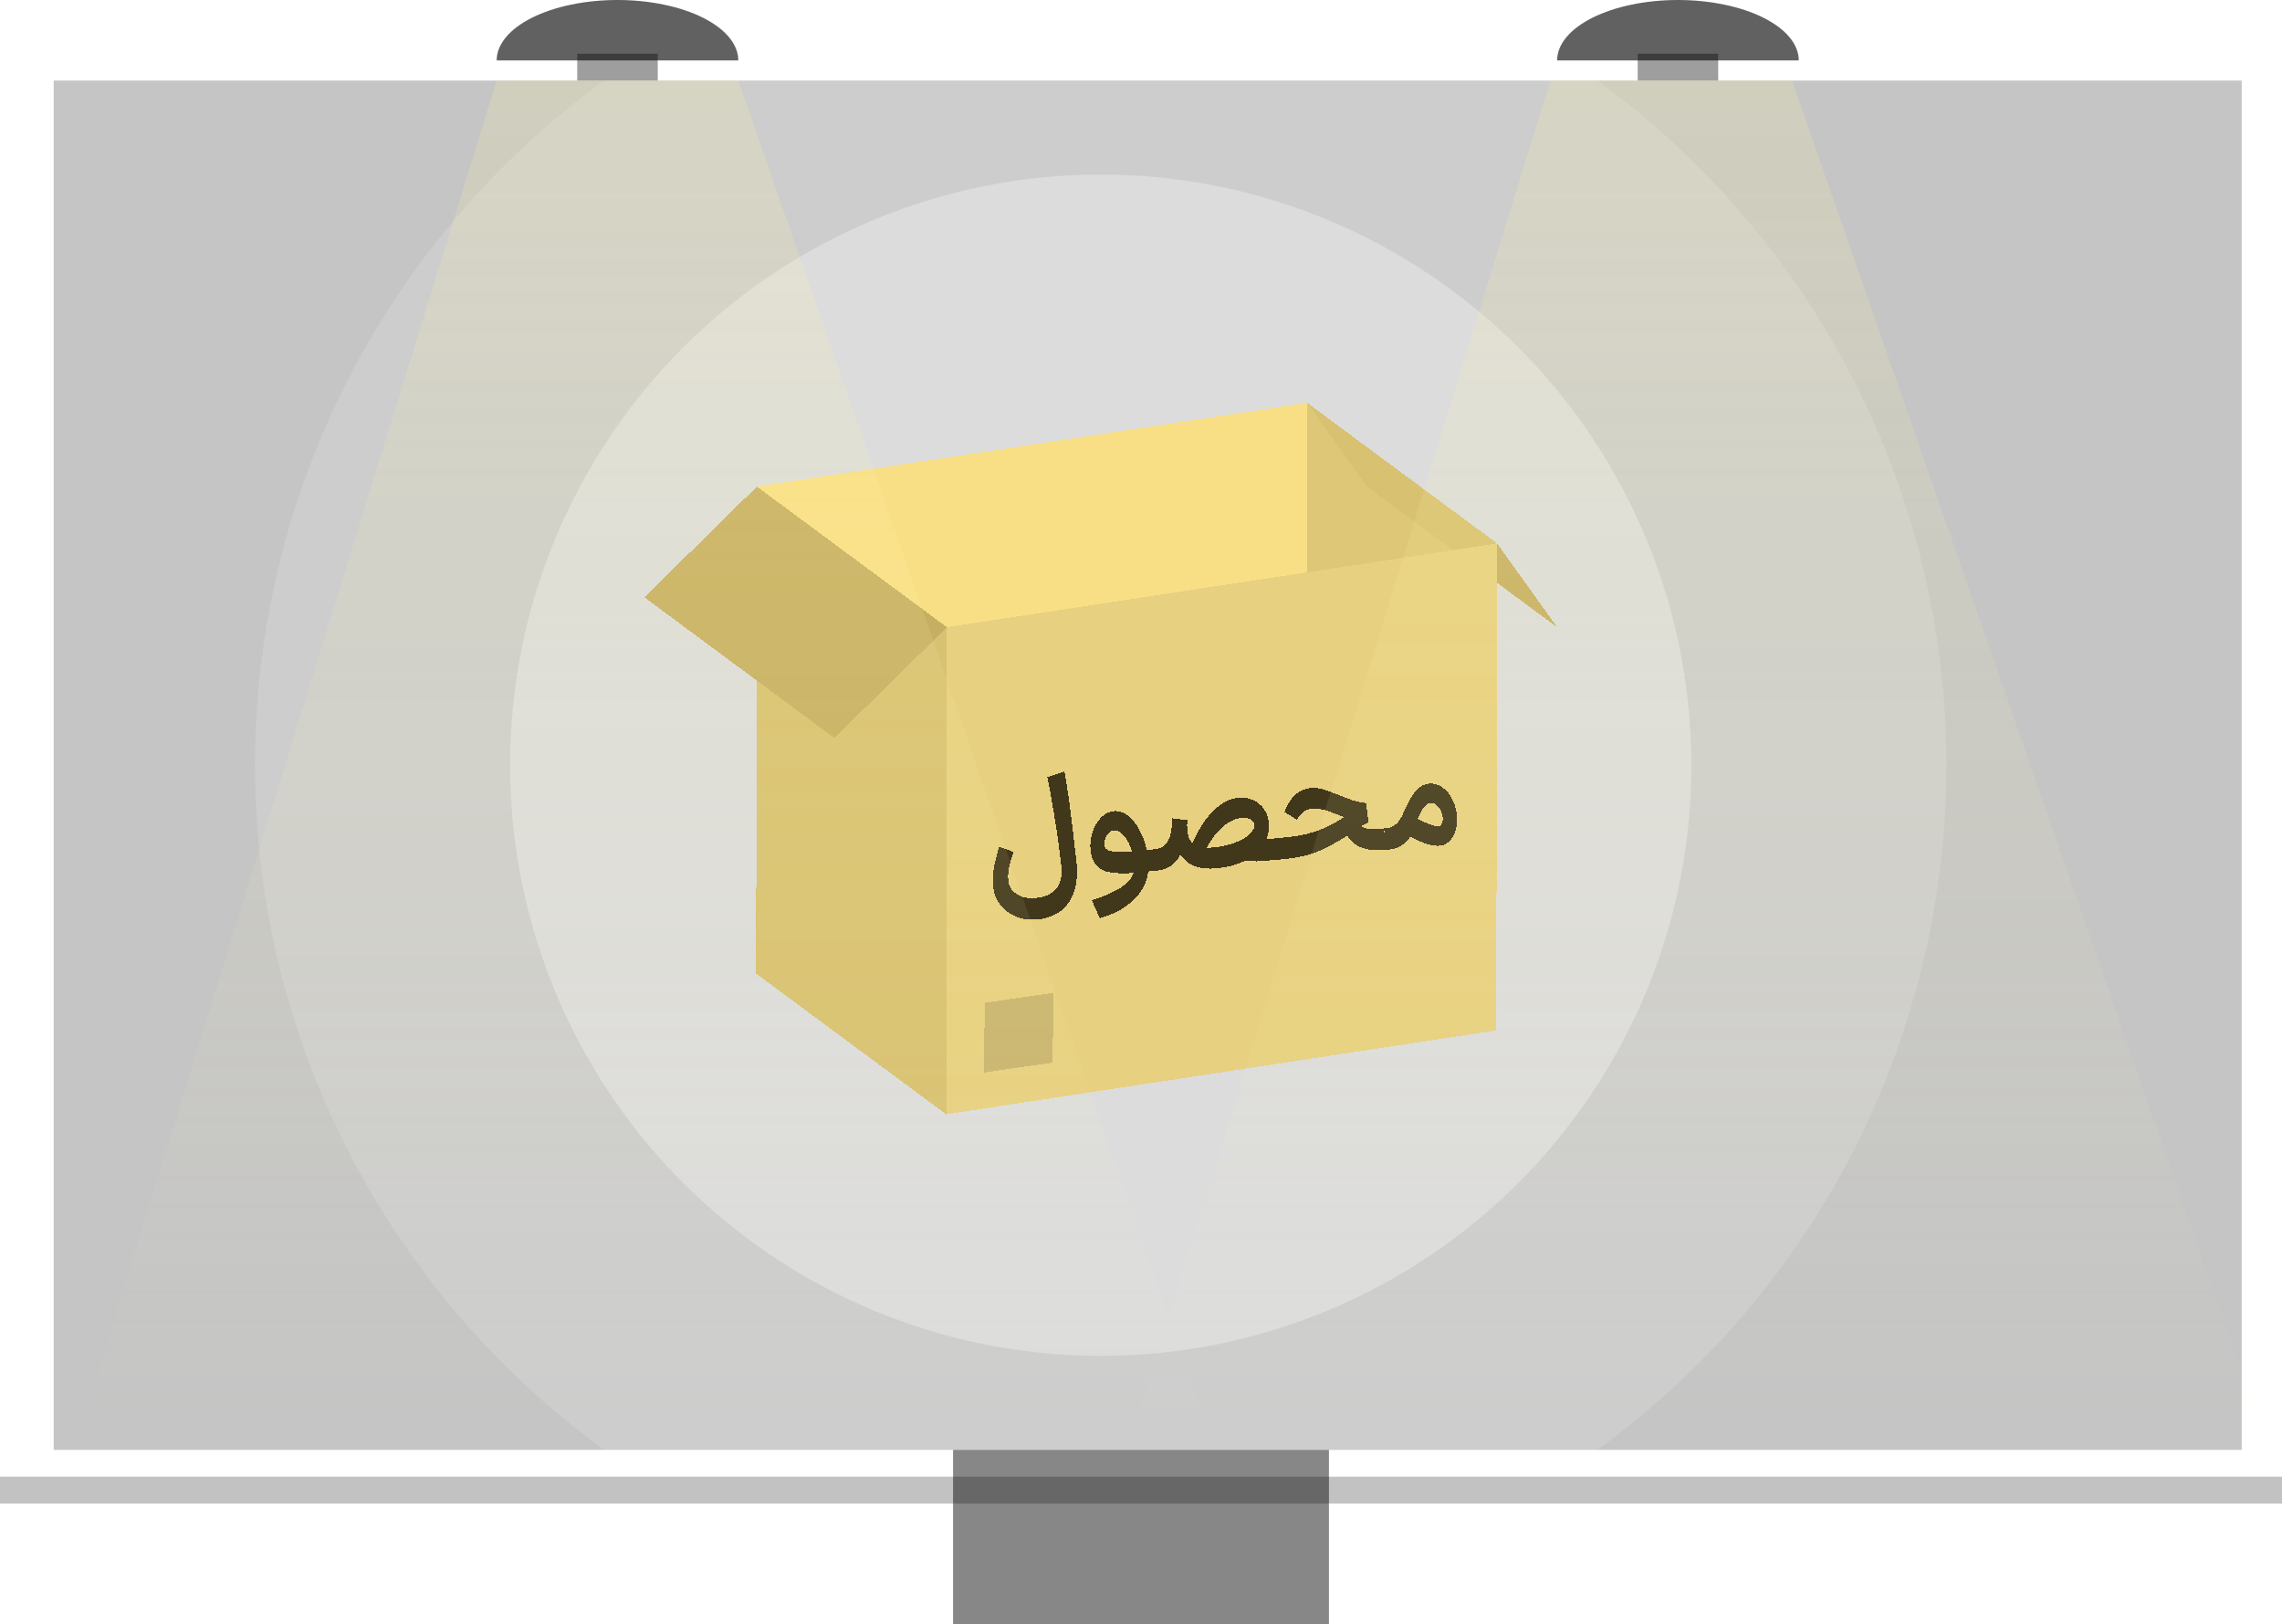 <svg width="170" height="121" viewBox="0 0 170 121" fill="none" xmlns="http://www.w3.org/2000/svg">
<rect y="110" width="170" height="2" fill="black" fill-opacity="0.24"/>
<rect x="71" y="108" width="28" height="13" fill="black" fill-opacity="0.47"/>
<rect x="43" y="4" width="6" height="2" fill="black" fill-opacity="0.38"/>
<path d="M37 4.5C37 3.909 37.233 3.324 37.685 2.778C38.137 2.232 38.8 1.736 39.636 1.318C40.472 0.9 41.464 0.569 42.556 0.343C43.648 0.116 44.818 -9.15961e-07 46 -7.86805e-07C47.182 -6.57649e-07 48.352 0.116 49.444 0.343C50.536 0.569 51.528 0.9 52.364 1.318C53.2 1.736 53.863 2.232 54.315 2.778C54.767 3.324 55 3.909 55 4.5L46 4.5L37 4.5Z" fill="#050505" fill-opacity="0.63"/>
<rect x="122" y="4" width="6" height="2" fill="black" fill-opacity="0.38"/>
<path d="M116 4.5C116 3.909 116.233 3.324 116.685 2.778C117.137 2.232 117.8 1.736 118.636 1.318C119.472 0.9 120.464 0.569 121.556 0.343C122.648 0.116 123.818 -9.15961e-07 125 -7.86805e-07C126.182 -6.57649e-07 127.352 0.116 128.444 0.343C129.536 0.569 130.528 0.9 131.364 1.318C132.2 1.736 132.863 2.232 133.315 2.778C133.767 3.324 134 3.909 134 4.5L125 4.5L116 4.5Z" fill="#050505" fill-opacity="0.63"/>
<g clip-path="url(#clip0_436_1174)">
<rect x="4" y="6" width="163" height="102" fill="black" fill-opacity="0.23"/>
<circle cx="82" cy="57" r="44" fill="white" fill-opacity="0.29"/>
<circle cx="82" cy="57" r="63" fill="white" fill-opacity="0.14"/>
</g>
<g filter="url(#filter0_d_436_1174)">
<path d="M56.386 34.245L97.371 28L97.351 40.637L97.313 64.278L56.328 70.523L56.386 34.245Z" fill="#F8DF86" shape-rendering="crispEdges"/>
<path d="M56.386 34.245L70.543 44.722L70.485 81L56.328 70.523L56.386 34.245Z" fill="#D8C171" shape-rendering="crispEdges"/>
<path d="M56.386 34.245L70.543 44.722L62.157 52.969L48 42.492L56.386 34.245Z" fill="#C6AF62" shape-rendering="crispEdges"/>
<path d="M111.528 38.477L108.239 38.978L111.523 41.409L111.528 38.477Z" fill="#E7D080" shape-rendering="crispEdges"/>
<path d="M116 44.722L111.528 38.477L111.523 41.409L116 44.722Z" fill="#C6AF62" shape-rendering="crispEdges"/>
<path fill-rule="evenodd" clip-rule="evenodd" d="M70.543 44.722L97.351 40.637L108.239 38.978L111.523 41.409L111.47 74.755L70.485 81L70.543 44.722Z" fill="#E7D080" shape-rendering="crispEdges"/>
<path d="M101.843 34.245L97.371 28L97.351 40.637L108.239 38.978L101.843 34.245Z" fill="#DEC776" shape-rendering="crispEdges"/>
<path d="M111.528 38.477L97.371 28L101.843 34.245L108.239 38.978L111.528 38.477Z" fill="#D8C171" shape-rendering="crispEdges"/>
<path d="M77.278 66.489C76.721 66.54 76.2 66.471 75.714 66.285C75.227 66.098 74.826 65.799 74.509 65.388C74.2 64.983 74.02 64.494 73.97 63.922C73.933 63.507 73.966 63.038 74.067 62.517C74.168 61.989 74.293 61.508 74.445 61.076L75.499 61.457C75.348 61.896 75.238 62.277 75.168 62.601C75.105 62.917 75.087 63.236 75.116 63.558C75.155 64.002 75.361 64.347 75.733 64.595C76.106 64.842 76.573 64.941 77.137 64.889C77.847 64.825 78.366 64.591 78.695 64.186C79.024 63.781 79.145 63.203 79.058 62.454C78.914 61.219 78.742 59.987 78.542 58.757C78.342 57.52 78.167 56.562 78.016 55.883L79.294 55.475C79.493 56.38 79.795 58.647 80.199 62.275C80.284 63.082 80.224 63.791 80.018 64.401C79.819 65.01 79.487 65.495 79.021 65.855C78.555 66.215 77.974 66.426 77.278 66.489Z" fill="#41381C" shape-rendering="crispEdges"/>
<path d="M81.333 65.061C82.267 64.76 82.986 64.445 83.49 64.118C83.995 63.799 84.313 63.434 84.446 63.026C83.679 63.081 83.053 63.058 82.567 62.958C82.081 62.85 81.726 62.598 81.501 62.2C81.352 61.932 81.262 61.63 81.232 61.294C81.195 60.871 81.245 60.445 81.382 60.014C81.519 59.576 81.729 59.211 82.011 58.918C82.294 58.618 82.615 58.452 82.977 58.419C83.339 58.386 83.685 58.496 84.016 58.747C84.347 58.998 84.634 59.351 84.877 59.805C85.127 60.258 85.312 60.761 85.431 61.313L85.869 61.273L86.023 62.071L86.01 62.873L85.54 62.915C85.436 63.725 85.071 64.433 84.444 65.038C83.824 65.643 82.988 66.097 81.935 66.402L81.333 65.061ZM82.382 61.211C82.491 61.338 82.712 61.415 83.044 61.443C83.375 61.463 83.802 61.454 84.325 61.413C84.186 60.95 83.994 60.571 83.751 60.275C83.507 59.973 83.249 59.834 82.978 59.858C82.839 59.871 82.711 59.937 82.596 60.055C82.486 60.166 82.404 60.304 82.348 60.467C82.292 60.631 82.271 60.785 82.283 60.928C82.294 61.049 82.327 61.144 82.382 61.211Z" fill="#41381C" shape-rendering="crispEdges"/>
<path d="M95.154 62.043C94.479 62.105 93.974 62.143 93.639 62.159C93.303 62.168 93.011 62.151 92.762 62.109C92.158 62.416 91.442 62.607 90.614 62.682C89.334 62.798 88.441 62.454 87.935 61.648C87.757 62.011 87.522 62.295 87.232 62.502C86.941 62.702 86.57 62.822 86.117 62.863L85.971 62.876L85.83 61.277L85.976 61.264C86.303 61.234 86.561 61.138 86.75 60.977C86.939 60.808 87.079 60.565 87.17 60.246C87.26 59.921 87.317 59.49 87.34 58.954L88.446 59.092C88.428 59.36 88.428 59.606 88.448 59.828C88.487 60.271 88.614 60.599 88.829 60.81C89.266 59.804 89.785 59.003 90.384 58.407C90.984 57.812 91.607 57.485 92.254 57.426C92.651 57.39 93.013 57.448 93.342 57.598C93.677 57.741 93.949 57.961 94.158 58.26C94.366 58.551 94.487 58.894 94.522 59.287C94.56 59.717 94.498 60.13 94.337 60.527C94.642 60.485 94.871 60.457 95.024 60.443L95.076 60.438L95.23 61.236L95.217 62.038L95.154 62.043ZM89.889 61.147C90.03 61.148 90.138 61.146 90.215 61.139C90.856 61.095 91.425 60.982 91.921 60.8C92.423 60.617 92.808 60.402 93.073 60.154C93.338 59.9 93.461 59.665 93.442 59.45C93.427 59.278 93.335 59.142 93.165 59.042C93.001 58.935 92.78 58.894 92.501 58.919C92.042 58.96 91.585 59.175 91.128 59.563C90.671 59.95 90.258 60.478 89.889 61.147Z" fill="#41381C" shape-rendering="crispEdges"/>
<path d="M103.106 61.322C101.79 61.434 100.875 61.077 100.361 60.251C99.498 60.805 98.731 61.214 98.06 61.477C97.388 61.732 96.594 61.906 95.676 61.996L95.206 62.038L95.065 60.439L95.848 60.368C96.634 60.297 97.364 60.148 98.038 59.92C98.712 59.686 99.414 59.334 100.144 58.864C99.949 58.802 99.692 58.706 99.372 58.577C98.731 58.31 98.185 58.198 97.733 58.239C97.468 58.263 97.238 58.359 97.043 58.528C96.854 58.69 96.712 58.869 96.617 59.065L95.682 58.489C96.117 57.375 96.769 56.779 97.639 56.7C97.931 56.673 98.217 56.698 98.497 56.773C98.778 56.849 99.191 56.999 99.736 57.224C100.159 57.402 100.514 57.535 100.802 57.625C101.098 57.713 101.419 57.778 101.766 57.819L101.945 59.252C101.816 59.3 101.636 59.399 101.403 59.55C101.742 59.729 102.126 59.798 102.558 59.759L103.069 59.713L103.224 60.511L103.21 61.312L103.106 61.322Z" fill="#41381C" shape-rendering="crispEdges"/>
<path d="M103.109 59.709L103.297 59.692C103.84 59.643 104.255 59.266 104.544 58.562C104.833 57.865 105.123 57.337 105.414 56.979C105.704 56.614 106.048 56.413 106.444 56.377C106.82 56.343 107.162 56.438 107.469 56.663C107.776 56.88 108.019 57.179 108.2 57.56C108.387 57.932 108.5 58.333 108.537 58.763C108.574 59.178 108.532 59.571 108.41 59.943C108.288 60.307 108.089 60.592 107.812 60.798C107.668 60.912 107.485 60.979 107.262 60.999C106.726 61.048 105.991 60.826 105.058 60.333C104.674 60.909 104.127 61.229 103.417 61.294L103.219 61.312L103.109 59.709ZM105.614 59.006C105.959 59.184 106.269 59.322 106.544 59.419C106.819 59.51 107.025 59.549 107.165 59.536C107.234 59.53 107.282 59.515 107.308 59.491C107.373 59.434 107.419 59.358 107.445 59.262C107.478 59.158 107.489 59.042 107.478 58.913C107.453 58.627 107.353 58.369 107.178 58.139C107.003 57.903 106.79 57.796 106.54 57.818C106.227 57.847 105.918 58.243 105.614 59.006Z" fill="#41381C" shape-rendering="crispEdges"/>
<path d="M73.376 72.695L78.504 71.952L78.401 77.153L73.273 77.896L73.376 72.695Z" fill="black" fill-opacity="0.13" shape-rendering="crispEdges"/>
</g>
<g filter="url(#filter1_f_436_1174)">
<path d="M37 6H55L90.5 108H5.5L37 6Z" fill="url(#paint0_linear_436_1174)"/>
<path d="M115.5 6H133.5L169 108H84L115.5 6Z" fill="url(#paint1_linear_436_1174)"/>
</g>
<defs>
<filter id="filter0_d_436_1174" x="43" y="25" width="78" height="63" filterUnits="userSpaceOnUse" color-interpolation-filters="sRGB">
<feFlood flood-opacity="0" result="BackgroundImageFix"/>
<feColorMatrix in="SourceAlpha" type="matrix" values="0 0 0 0 0 0 0 0 0 0 0 0 0 0 0 0 0 0 127 0" result="hardAlpha"/>
<feOffset dy="2"/>
<feGaussianBlur stdDeviation="2.5"/>
<feComposite in2="hardAlpha" operator="out"/>
<feColorMatrix type="matrix" values="0 0 0 0 0 0 0 0 0 0 0 0 0 0 0 0 0 0 0.09 0"/>
<feBlend mode="normal" in2="BackgroundImageFix" result="effect1_dropShadow_436_1174"/>
<feBlend mode="normal" in="SourceGraphic" in2="effect1_dropShadow_436_1174" result="shape"/>
</filter>
<filter id="filter1_f_436_1174" x="4.5" y="5" width="165.5" height="104" filterUnits="userSpaceOnUse" color-interpolation-filters="sRGB">
<feFlood flood-opacity="0" result="BackgroundImageFix"/>
<feBlend mode="normal" in="SourceGraphic" in2="BackgroundImageFix" result="shape"/>
<feGaussianBlur stdDeviation="0.5" result="effect1_foregroundBlur_436_1174"/>
</filter>
<linearGradient id="paint0_linear_436_1174" x1="48" y1="6" x2="48" y2="108" gradientUnits="userSpaceOnUse">
<stop stop-color="#FFF59B" stop-opacity="0.19"/>
<stop offset="1" stop-color="#FFF9C2" stop-opacity="0"/>
</linearGradient>
<linearGradient id="paint1_linear_436_1174" x1="48" y1="6" x2="48" y2="108" gradientUnits="userSpaceOnUse">
<stop stop-color="#FFF59B" stop-opacity="0.19"/>
<stop offset="1" stop-color="#FFF9C2" stop-opacity="0"/>
</linearGradient>
<clipPath id="clip0_436_1174">
<rect width="163" height="102" fill="white" transform="translate(4 6)"/>
</clipPath>
</defs>
</svg>
